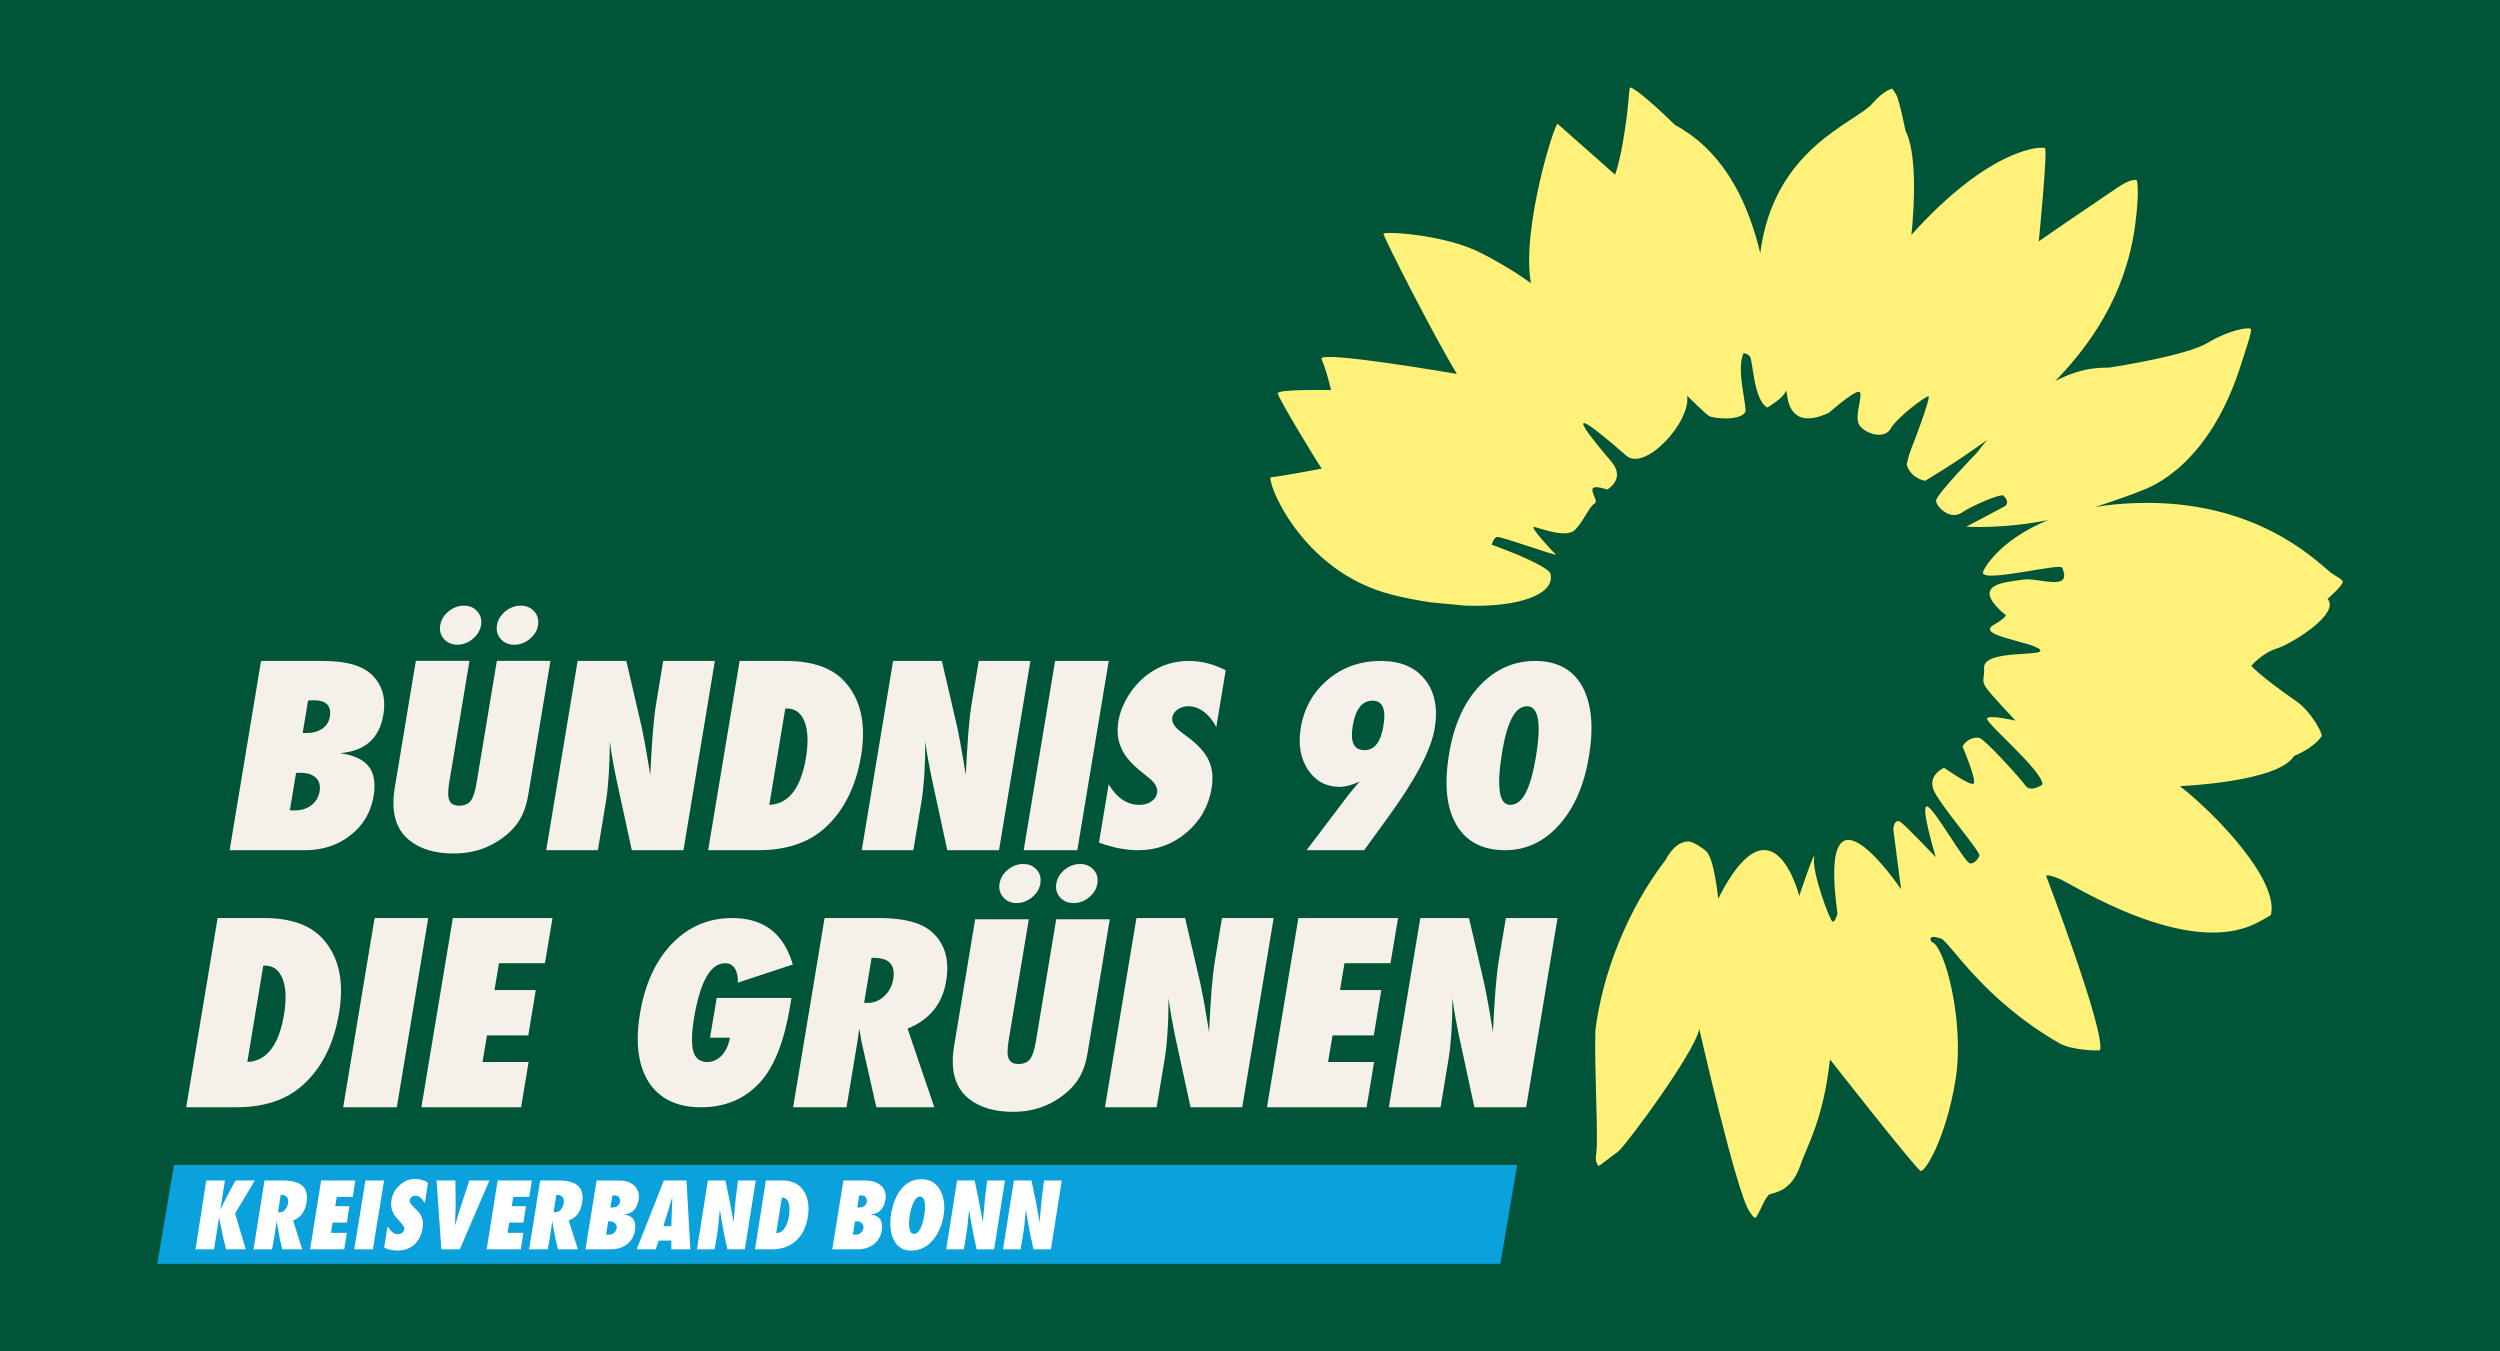 <?xml version="1.0" encoding="UTF-8"?>
<svg xmlns="http://www.w3.org/2000/svg" xmlns:xlink="http://www.w3.org/1999/xlink" width="148px" height="80px" viewBox="0 0 148 80" version="1.1">
<g id="surface1">
<rect x="0" y="0" width="148" height="80" style="fill:rgb(0%,33.333%,21.961%);fill-opacity:1;stroke:none;"/>
<path style=" stroke:none;fill-rule:nonzero;fill:rgb(4.314%,63.137%,86.667%);fill-opacity:1;" d="M 9.312 74.816 L 88.82 74.816 L 89.816 68.965 L 10.301 68.965 L 9.312 74.816 "/>
<path style=" stroke:none;fill-rule:nonzero;fill:rgb(100%,94.51%,47.843%);fill-opacity:1;" d="M 138.688 34.434 C 138.664 34.262 138.227 34.105 137.938 33.863 C 136.945 33.039 133.406 29.551 126.449 29.781 C 125.566 29.809 124.762 29.891 124.031 30.016 C 125.512 29.535 126.281 29.246 126.727 29.066 C 127.266 28.855 130.816 27.633 132.73 21.387 C 132.895 20.852 133.355 19.562 133.242 19.469 C 133.102 19.348 131.902 19.559 130.695 20.297 C 129.484 21.031 125.414 21.676 124.93 21.754 C 124.648 21.801 123.453 21.621 121.668 22.559 C 123.68 20.492 125.812 17.547 126.387 13.426 C 126.66 11.445 126.547 10.637 126.461 10.645 C 126.344 10.652 126.273 10.652 126.129 10.699 C 125.68 10.828 125.223 11.207 123.746 12.199 C 122.266 13.191 120.695 14.289 120.695 14.289 C 120.695 14.289 121.23 8.898 121.062 8.773 C 120.898 8.652 117.844 8.684 113.152 13.91 C 113.152 13.91 113.684 9.43 112.805 7.742 C 112.805 7.742 112.559 6.52 112.367 5.879 C 112.273 5.559 112.023 5.223 111.984 5.25 C 111.934 5.285 111.52 5.355 110.852 6.121 C 109.816 7.305 105.008 8.758 104.207 14.988 C 103.605 12.473 102.328 9.109 99.168 7.406 C 97.387 5.66 96.594 5.141 96.504 5.184 C 96.422 5.227 96.457 6.004 96.184 7.75 C 95.883 9.715 95.609 10.336 95.609 10.336 C 95.609 10.336 92.301 7.418 92.215 7.336 C 92.059 7.184 90.043 13.578 90.633 16.77 C 90.633 16.77 89.586 15.957 87.68 14.977 C 85.516 13.867 81.875 13.676 81.902 13.844 C 81.945 14.133 84.973 20.055 86.25 22.137 C 86.25 22.137 78.09 20.73 78.234 21.242 C 78.281 21.41 78.477 21.73 78.797 23.094 C 78.797 23.094 75.598 23.023 75.641 23.289 C 75.684 23.586 78.066 27.523 78.25 27.742 C 78.25 27.742 75.77 28.219 75.25 28.25 C 74.895 28.266 76.902 33.82 82.41 35.207 C 83.191 35.402 83.945 35.547 84.672 35.656 C 85.293 35.715 86.055 35.789 86.719 35.852 C 89.992 35.98 92.145 35.137 91.773 33.926 C 91.773 33.926 91.668 33.473 88.309 32.246 C 88.309 32.246 88.402 31.844 88.625 31.789 C 88.852 31.734 92.344 33.016 92.098 32.812 C 91.848 32.605 90.57 31.18 90.801 31.195 C 91.031 31.203 92.668 31.898 93.215 31.387 C 93.734 30.902 94.062 30 94.406 29.805 C 94.75 29.609 93.496 28.445 95.148 28.98 C 95.148 28.98 96.27 28.352 95.387 27.32 C 94.504 26.285 91.699 22.969 96.273 26.973 C 97.363 27.934 100.102 25.012 99.879 23.422 C 99.879 23.422 100.973 24.523 101.203 24.641 C 101.434 24.762 102.965 24.941 103.312 24.41 C 103.473 24.168 102.75 21.906 103.215 20.91 C 103.215 20.91 103.41 20.895 103.594 21.105 C 103.777 21.316 103.801 23.676 104.629 24.125 C 104.629 24.125 105.562 23.578 105.719 23.172 C 105.879 22.762 105.465 25.719 108.262 24.445 C 108.262 24.445 109.625 23.234 110.02 23.195 C 110.406 23.156 109.727 24.633 110.07 25.16 C 110.414 25.684 111.559 26.035 111.926 25.379 C 112.293 24.723 114.035 23.41 114.172 23.461 C 114.312 23.516 113.285 26.254 113.164 26.52 C 112.996 26.91 112.875 27.488 112.875 27.488 C 112.875 27.488 113.012 28.25 113.965 28.465 C 113.965 28.465 115.762 27.41 117.637 26.043 C 117.438 26.281 117.242 26.523 117.043 26.789 C 117.043 26.789 114.617 29.281 114.617 29.641 C 114.621 30 115.449 30.812 116.129 30.352 C 116.805 29.898 118.449 29.219 118.594 29.336 C 118.73 29.453 118.992 29.789 118.652 29.988 C 118.312 30.18 116.402 31.18 116.402 31.18 C 116.402 31.18 118.582 31.328 121.246 30.789 C 118.359 31.961 117.363 33.746 117.387 33.918 C 117.473 34.488 121.957 33.324 122.078 33.605 C 122.723 35.07 120.66 34.168 119.754 34.316 C 118.848 34.469 116.523 34.52 118.664 36.355 C 118.664 36.355 119.062 36.387 118.004 37.008 C 116.945 37.633 120.355 38 120.762 38.457 C 121.164 38.91 117.383 38.41 117.457 39.551 C 117.527 40.695 116.805 39.973 119.316 42.66 C 119.316 42.66 117.809 42.309 117.633 42.52 C 117.457 42.734 120.938 45.625 120.914 46.445 C 120.914 46.445 120.211 46.941 119.906 46.508 C 119.605 46.078 117.5 43.746 117.16 43.68 C 116.902 43.629 116.41 43.746 116.18 44.199 C 116.18 44.199 117.102 46.344 116.816 46.406 C 116.523 46.465 115.086 45.449 115.086 45.449 C 115.086 45.449 114.141 45.867 114.453 46.723 C 114.762 47.578 117.328 50.492 117.18 50.668 C 117.18 50.668 116.961 51.148 116.633 51.113 C 116.301 51.078 114.527 47.863 114.09 47.742 C 113.648 47.617 114.598 50.746 114.598 50.746 C 114.598 50.746 112.996 49.059 112.57 48.707 C 112.145 48.352 112.082 49.078 112.082 49.078 L 112.543 52.648 C 112.543 52.648 107.555 45.203 108.777 54.078 C 108.777 54.078 108.66 54.582 108.496 54.562 C 108.332 54.551 107.27 51.625 107.395 50.828 C 107.516 50.031 106.516 53.039 106.516 53.039 C 106.516 53.039 104.953 46.824 101.715 53.199 C 101.715 53.199 101.488 50.789 100.992 50.379 C 100.496 49.965 100.102 49.82 99.957 49.816 C 99.852 49.816 99.195 49.789 98.605 50.902 C 96.324 53.867 94.859 57.68 94.449 60.977 C 94.375 63.266 94.633 67.395 94.5 68.277 C 94.418 68.793 94.539 68.852 94.621 69.023 C 94.645 69.074 95.5 68.371 95.77 68.191 C 96.168 67.926 100.336 62.316 100.598 60.914 C 100.598 60.914 102.816 70.68 103.574 71.73 C 103.734 71.957 103.875 72.207 103.984 72.031 C 104.207 71.684 104.539 70.77 104.785 70.695 C 105.105 70.598 106.047 70.48 106.539 69.09 C 107.031 67.691 107.922 66.332 108.336 62.719 C 108.336 62.719 113.059 68.746 113.672 69.305 C 113.914 69.531 115.199 67.391 115.762 63.961 C 116.332 60.527 115.113 55.914 114.344 55.758 C 114.344 55.758 114.023 55.25 114.918 55.57 C 115.426 55.758 117.391 59.172 121.922 61.762 C 122.684 62.199 124.305 62.207 124.316 62.176 C 124.684 61.156 121.129 51.844 121.129 51.844 C 121.129 51.844 121.215 51.734 121.93 52.031 C 122.645 52.324 129.434 56.723 133.555 54.66 C 134.391 54.242 134.441 54.152 134.441 54.152 C 134.91 52.125 131.281 48.285 129.051 46.539 C 129.051 46.539 134.906 46.301 135.805 44.75 C 135.805 44.75 136.883 44.359 137.438 43.59 C 137.535 43.453 136.809 42.117 135.965 41.531 C 133.754 39.996 133.277 39.418 133.277 39.418 C 133.277 39.418 133.895 38.672 134.789 38.391 C 135.68 38.109 138.562 36.332 137.793 35.453 C 137.793 35.453 138.723 34.645 138.688 34.434 "/>
<path style=" stroke:none;fill-rule:nonzero;fill:rgb(96.078%,94.51%,91.373%);fill-opacity:1;" d="M 85.281 65.551 L 85.754 62.688 C 85.828 62.25 85.883 61.734 85.922 61.152 C 85.961 60.566 85.98 59.883 85.988 59.09 C 86.027 59.438 86.086 59.805 86.152 60.191 C 86.223 60.574 86.301 60.984 86.395 61.43 L 87.285 65.551 L 90.348 65.551 L 92.207 54.348 L 89.148 54.348 L 88.727 56.867 C 88.652 57.336 88.586 57.914 88.531 58.605 C 88.477 59.297 88.426 60.133 88.383 61.102 L 88.219 60.117 C 88.156 59.727 88.094 59.375 88.035 59.078 C 87.98 58.777 87.926 58.512 87.879 58.281 L 86.965 54.348 L 84.082 54.348 L 82.219 65.551 L 85.281 65.551 "/>
<path style=" stroke:none;fill-rule:nonzero;fill:rgb(96.078%,94.51%,91.373%);fill-opacity:1;" d="M 80.902 65.551 L 81.348 62.871 L 78.621 62.871 L 78.887 61.297 L 81.328 61.297 L 81.773 58.613 L 79.328 58.613 L 79.594 57.023 L 82.316 57.023 L 82.766 54.348 L 76.863 54.348 L 75.004 65.551 L 80.902 65.551 "/>
<path style=" stroke:none;fill-rule:nonzero;fill:rgb(96.078%,94.51%,91.373%);fill-opacity:1;" d="M 68.473 65.551 L 68.949 62.688 C 69.02 62.25 69.078 61.734 69.113 61.152 C 69.156 60.566 69.176 59.883 69.18 59.09 C 69.223 59.438 69.277 59.805 69.348 60.191 C 69.414 60.574 69.496 60.984 69.586 61.43 L 70.48 65.551 L 73.539 65.551 L 75.402 54.348 L 72.34 54.348 L 71.926 56.867 C 71.848 57.336 71.781 57.914 71.723 58.605 C 71.672 59.297 71.621 60.133 71.578 61.102 L 71.414 60.117 C 71.348 59.727 71.289 59.375 71.23 59.078 C 71.172 58.777 71.121 58.512 71.074 58.281 L 70.16 54.348 L 67.277 54.348 L 65.414 65.551 L 68.473 65.551 "/>
<path style=" stroke:none;fill-rule:nonzero;fill:rgb(96.078%,94.51%,91.373%);fill-opacity:1;" d="M 56.012 58.082 C 56.223 56.816 55.934 55.84 55.145 55.152 C 54.523 54.617 53.496 54.348 52.066 54.348 L 48.816 54.348 L 46.953 65.551 L 50.113 65.551 L 50.766 61.629 L 50.863 60.891 C 50.895 61.047 50.918 61.18 50.938 61.289 C 50.961 61.398 50.973 61.492 50.977 61.559 L 51.879 65.551 L 55.312 65.551 L 53.727 60.891 C 55.027 60.375 55.789 59.438 56.012 58.082 M 52.883 57.953 C 52.812 58.367 52.637 58.703 52.348 58.973 C 52.059 59.238 51.734 59.371 51.367 59.371 L 51.156 59.371 L 51.598 56.703 L 51.715 56.703 C 52.629 56.703 53.02 57.117 52.883 57.953 "/>
<path style=" stroke:none;fill-rule:nonzero;fill:rgb(96.078%,94.51%,91.373%);fill-opacity:1;" d="M 42.035 61.43 L 43.211 61.43 C 43.172 61.648 43.113 61.844 43.031 62.023 C 42.945 62.203 42.848 62.352 42.734 62.477 C 42.617 62.602 42.488 62.695 42.34 62.766 C 42.191 62.836 42.031 62.871 41.867 62.871 C 41.445 62.871 41.172 62.664 41.047 62.246 C 40.926 61.836 40.938 61.168 41.09 60.254 C 41.449 58.105 42.062 57.023 42.934 57.023 C 43.184 57.023 43.375 57.129 43.504 57.336 C 43.637 57.543 43.695 57.82 43.68 58.172 L 46.934 57.098 C 46.402 55.262 45.207 54.348 43.352 54.348 C 41.949 54.348 40.762 54.852 39.789 55.859 C 38.812 56.871 38.18 58.25 37.887 60.004 C 37.602 61.727 37.777 63.09 38.414 64.078 C 39.059 65.059 40.09 65.551 41.504 65.551 C 42.945 65.551 44.117 65.047 45.02 64.047 C 45.848 63.125 46.438 61.617 46.781 59.523 L 46.855 59.078 L 42.43 59.078 L 42.035 61.43 "/>
<path style=" stroke:none;fill-rule:nonzero;fill:rgb(96.078%,94.51%,91.373%);fill-opacity:1;" d="M 30.848 65.551 L 31.293 62.871 L 28.566 62.871 L 28.828 61.297 L 31.273 61.297 L 31.719 58.613 L 29.273 58.613 L 29.539 57.023 L 32.262 57.023 L 32.707 54.348 L 26.809 54.348 L 24.945 65.551 L 30.848 65.551 "/>
<path style=" stroke:none;fill-rule:nonzero;fill:rgb(96.078%,94.51%,91.373%);fill-opacity:1;" d="M 25.352 54.348 L 22.176 54.348 L 20.316 65.551 L 23.492 65.551 L 25.352 54.348 "/>
<path style=" stroke:none;fill-rule:nonzero;fill:rgb(96.078%,94.51%,91.373%);fill-opacity:1;" d="M 20.074 59.957 C 20.387 58.07 20.055 56.602 19.086 55.551 C 18.344 54.75 17.191 54.348 15.621 54.348 L 12.883 54.348 L 11.023 65.551 L 13.992 65.551 C 15.629 65.551 16.934 65.117 17.902 64.258 C 19.043 63.246 19.766 61.812 20.074 59.957 M 16.812 60.07 C 16.508 61.883 15.785 62.816 14.641 62.871 L 15.586 57.164 L 15.688 57.164 C 16.18 57.164 16.527 57.426 16.73 57.949 C 16.934 58.465 16.961 59.176 16.812 60.07 "/>
<path style=" stroke:none;fill-rule:nonzero;fill:rgb(96.078%,94.51%,91.373%);fill-opacity:1;" d="M 93.668 40.633 C 93.109 39.629 92.18 39.129 90.887 39.129 C 89.602 39.129 88.5 39.625 87.578 40.613 C 86.664 41.598 86.062 42.938 85.785 44.637 C 85.488 46.43 85.629 47.828 86.215 48.824 C 86.805 49.828 87.766 50.332 89.102 50.332 C 90.336 50.332 91.398 49.836 92.297 48.84 C 93.191 47.84 93.781 46.492 94.062 44.801 C 94.359 43.027 94.223 41.641 93.668 40.633 M 90.93 44.785 C 90.766 45.77 90.559 46.492 90.312 46.957 C 90.066 47.418 89.762 47.648 89.402 47.648 C 88.738 47.648 88.582 46.59 88.934 44.473 C 89.23 42.699 89.715 41.809 90.395 41.809 C 91.078 41.809 91.258 42.797 90.93 44.785 "/>
<path style=" stroke:none;fill-rule:nonzero;fill:rgb(96.078%,94.51%,91.373%);fill-opacity:1;" d="M 84.355 40.227 C 83.773 39.492 82.902 39.129 81.75 39.129 C 80.531 39.129 79.488 39.496 78.613 40.23 C 77.734 40.973 77.195 41.93 77.004 43.09 C 76.844 44.059 76.984 44.883 77.43 45.57 C 77.883 46.246 78.512 46.582 79.316 46.582 C 79.645 46.582 80.035 46.477 80.492 46.262 C 80.34 46.438 80.203 46.598 80.078 46.746 C 79.953 46.895 79.848 47.027 79.758 47.148 L 77.348 50.332 L 80.758 50.332 L 82.152 48.41 C 83.797 46.152 84.727 44.387 84.934 43.113 C 85.133 41.918 84.941 40.957 84.355 40.227 M 81.898 42.973 C 81.742 43.93 81.367 44.41 80.777 44.41 C 80.152 44.41 79.922 43.938 80.078 42.988 C 80.246 41.984 80.637 41.48 81.254 41.48 C 81.848 41.48 82.066 41.977 81.898 42.973 "/>
<path style=" stroke:none;fill-rule:nonzero;fill:rgb(96.078%,94.51%,91.373%);fill-opacity:1;" d="M 67.383 50.332 C 68.461 50.332 69.414 49.988 70.23 49.297 C 71.055 48.605 71.551 47.727 71.727 46.664 C 71.832 46.039 71.777 45.492 71.562 45.027 C 71.348 44.562 70.945 44.105 70.348 43.66 L 69.902 43.32 C 69.516 43.035 69.352 42.75 69.398 42.461 C 69.43 42.281 69.535 42.129 69.719 42.004 C 69.895 41.871 70.105 41.809 70.352 41.809 C 70.672 41.809 70.98 41.918 71.27 42.137 C 71.562 42.359 71.809 42.66 72.004 43.043 L 72.562 39.684 C 71.855 39.312 71.129 39.129 70.371 39.129 C 69.523 39.129 68.762 39.363 68.086 39.828 C 67.84 39.992 67.617 40.18 67.41 40.395 C 67.211 40.605 67.023 40.84 66.852 41.094 C 66.508 41.648 66.293 42.176 66.211 42.68 C 66.164 42.973 66.148 43.254 66.176 43.52 C 66.203 43.785 66.273 44.043 66.383 44.293 C 66.492 44.543 66.652 44.789 66.855 45.023 C 67.062 45.258 67.316 45.496 67.621 45.734 L 68.078 46.102 C 68.406 46.379 68.547 46.664 68.5 46.949 C 68.465 47.152 68.352 47.316 68.156 47.449 C 67.961 47.586 67.73 47.648 67.453 47.648 C 66.73 47.648 66.121 47.246 65.633 46.434 L 65.059 49.879 C 65.863 50.18 66.637 50.332 67.383 50.332 "/>
<path style=" stroke:none;fill-rule:nonzero;fill:rgb(96.078%,94.51%,91.373%);fill-opacity:1;" d="M 65.637 39.129 L 62.461 39.129 L 60.602 50.332 L 63.777 50.332 L 65.637 39.129 "/>
<path style=" stroke:none;fill-rule:nonzero;fill:rgb(96.078%,94.51%,91.373%);fill-opacity:1;" d="M 54.07 50.332 L 54.547 47.473 C 54.621 47.035 54.676 46.52 54.715 45.934 C 54.754 45.348 54.777 44.664 54.777 43.875 C 54.82 44.219 54.875 44.586 54.945 44.973 C 55.016 45.359 55.094 45.77 55.188 46.211 L 56.078 50.332 L 59.141 50.332 L 61 39.129 L 57.941 39.129 L 57.523 41.648 C 57.445 42.113 57.379 42.699 57.324 43.391 C 57.27 44.078 57.223 44.914 57.176 45.887 L 57.012 44.898 C 56.945 44.508 56.887 44.16 56.828 43.859 C 56.77 43.559 56.719 43.293 56.672 43.062 L 55.758 39.129 L 52.871 39.129 L 51.016 50.332 L 54.07 50.332 "/>
<path style=" stroke:none;fill-rule:nonzero;fill:rgb(96.078%,94.51%,91.373%);fill-opacity:1;" d="M 50.977 44.738 C 51.289 42.848 50.957 41.383 49.988 40.332 C 49.246 39.531 48.094 39.129 46.523 39.129 L 43.785 39.129 L 41.922 50.332 L 44.891 50.332 C 46.531 50.332 47.836 49.902 48.805 49.043 C 49.941 48.027 50.664 46.598 50.977 44.738 M 47.715 44.852 C 47.41 46.664 46.688 47.598 45.543 47.648 L 46.488 41.945 L 46.59 41.945 C 47.082 41.945 47.426 42.207 47.633 42.73 C 47.832 43.25 47.859 43.957 47.715 44.852 "/>
<path style=" stroke:none;fill-rule:nonzero;fill:rgb(96.078%,94.51%,91.373%);fill-opacity:1;" d="M 35.395 50.332 L 35.867 47.473 C 35.941 47.035 35.996 46.52 36.035 45.934 C 36.074 45.348 36.098 44.664 36.102 43.875 C 36.141 44.219 36.199 44.586 36.266 44.973 C 36.336 45.359 36.414 45.77 36.508 46.211 L 37.402 50.332 L 40.461 50.332 L 42.32 39.129 L 39.262 39.129 L 38.844 41.648 C 38.766 42.113 38.699 42.699 38.645 43.391 C 38.59 44.078 38.543 44.914 38.496 45.887 L 38.332 44.898 C 38.27 44.508 38.207 44.16 38.148 43.859 C 38.09 43.559 38.039 43.293 37.992 43.062 L 37.078 39.129 L 34.195 39.129 L 32.336 50.332 L 35.395 50.332 "/>
<path style=" stroke:none;fill-rule:nonzero;fill:rgb(96.078%,94.51%,91.373%);fill-opacity:1;" d="M 22.695 42.309 C 22.855 41.363 22.645 40.594 22.066 39.996 C 21.5 39.418 20.523 39.129 19.145 39.129 L 15.453 39.129 L 13.594 50.332 L 18.039 50.332 C 19.098 50.332 20 50.039 20.75 49.445 C 21.5 48.859 21.957 48.086 22.117 47.125 C 22.242 46.359 22.148 45.777 21.824 45.371 C 21.508 44.961 20.938 44.703 20.125 44.586 C 21.605 44.469 22.465 43.711 22.695 42.309 M 17.777 45.75 C 18.188 45.75 18.496 45.848 18.699 46.043 C 18.902 46.234 18.977 46.504 18.922 46.848 C 18.863 47.191 18.699 47.465 18.43 47.672 C 18.16 47.879 17.828 47.977 17.43 47.977 C 17.402 47.977 17.363 47.977 17.316 47.977 C 17.273 47.977 17.219 47.973 17.16 47.969 L 17.527 45.754 L 17.777 45.754 Z M 19.527 42.43 C 19.473 42.734 19.324 42.973 19.074 43.141 C 18.824 43.312 18.512 43.395 18.133 43.395 L 17.918 43.395 L 18.238 41.473 C 18.312 41.469 18.379 41.465 18.434 41.461 C 18.488 41.461 18.531 41.457 18.57 41.457 C 19.312 41.457 19.633 41.781 19.527 42.43 "/>
<path style=" stroke:none;fill-rule:nonzero;fill:rgb(96.078%,94.51%,91.373%);fill-opacity:1;" d="M 61.324 61.656 C 61.242 62.156 61.125 62.508 60.973 62.707 C 60.824 62.895 60.598 62.988 60.297 62.988 C 60 62.988 59.809 62.887 59.719 62.684 C 59.629 62.484 59.625 62.137 59.703 61.648 L 60.906 54.422 L 57.73 54.422 L 56.484 61.914 C 56.246 63.355 56.539 64.398 57.363 65.051 C 58.016 65.566 58.883 65.82 59.969 65.82 C 60.93 65.82 61.781 65.59 62.527 65.125 C 63.082 64.773 63.504 64.387 63.789 63.957 C 64.074 63.543 64.273 63.008 64.383 62.344 L 65.699 54.422 L 62.527 54.422 L 61.324 61.656 "/>
<path style=" stroke:none;fill-rule:nonzero;fill:rgb(96.078%,94.51%,91.373%);fill-opacity:1;" d="M 61.371 51.488 C 61.176 51.262 60.91 51.148 60.574 51.148 C 60.242 51.148 59.938 51.262 59.664 51.488 C 59.391 51.715 59.227 51.984 59.172 52.309 C 59.121 52.625 59.195 52.895 59.395 53.121 C 59.59 53.348 59.855 53.461 60.191 53.461 C 60.516 53.461 60.816 53.348 61.094 53.121 C 61.371 52.891 61.539 52.621 61.59 52.309 C 61.641 51.984 61.57 51.715 61.371 51.488 "/>
<path style=" stroke:none;fill-rule:nonzero;fill:rgb(96.078%,94.51%,91.373%);fill-opacity:1;" d="M 64.746 51.496 C 64.543 51.266 64.273 51.148 63.941 51.148 C 63.605 51.148 63.301 51.262 63.023 51.488 C 62.75 51.715 62.586 51.984 62.535 52.301 C 62.48 52.625 62.555 52.895 62.754 53.121 C 62.953 53.348 63.223 53.461 63.562 53.461 C 63.898 53.461 64.199 53.348 64.473 53.121 C 64.746 52.895 64.91 52.629 64.961 52.32 C 65.016 51.992 64.945 51.719 64.746 51.496 "/>
<path style=" stroke:none;fill-rule:nonzero;fill:rgb(96.078%,94.51%,91.373%);fill-opacity:1;" d="M 28.211 46.359 C 28.129 46.863 28.012 47.219 27.863 47.414 C 27.715 47.605 27.484 47.695 27.184 47.695 C 26.887 47.695 26.695 47.594 26.605 47.391 C 26.516 47.191 26.508 46.844 26.59 46.352 L 27.793 39.125 L 24.617 39.125 L 23.371 46.625 C 23.133 48.062 23.426 49.105 24.25 49.758 C 24.902 50.273 25.77 50.527 26.859 50.527 C 27.816 50.527 28.668 50.297 29.414 49.832 C 29.973 49.484 30.391 49.094 30.68 48.664 C 30.961 48.25 31.16 47.715 31.273 47.051 L 32.586 39.125 L 29.414 39.125 L 28.211 46.359 "/>
<path style=" stroke:none;fill-rule:nonzero;fill:rgb(96.078%,94.51%,91.373%);fill-opacity:1;" d="M 28.258 36.195 C 28.062 35.969 27.797 35.855 27.461 35.855 C 27.129 35.855 26.824 35.969 26.551 36.195 C 26.277 36.422 26.113 36.695 26.062 37.012 C 26.008 37.332 26.082 37.602 26.281 37.828 C 26.48 38.051 26.746 38.168 27.078 38.168 C 27.406 38.168 27.707 38.051 27.98 37.828 C 28.258 37.598 28.426 37.328 28.477 37.012 C 28.531 36.695 28.457 36.422 28.258 36.195 "/>
<path style=" stroke:none;fill-rule:nonzero;fill:rgb(96.078%,94.51%,91.373%);fill-opacity:1;" d="M 31.633 36.199 C 31.43 35.973 31.16 35.855 30.828 35.855 C 30.492 35.855 30.188 35.969 29.91 36.195 C 29.637 36.422 29.473 36.688 29.422 37.008 C 29.367 37.328 29.441 37.602 29.641 37.828 C 29.84 38.051 30.109 38.168 30.453 38.168 C 30.785 38.168 31.09 38.051 31.363 37.828 C 31.633 37.602 31.797 37.336 31.848 37.027 C 31.902 36.703 31.832 36.426 31.633 36.199 "/>
<path style=" stroke:none;fill-rule:nonzero;fill:rgb(100%,100%,100%);fill-opacity:1;" d="M 15.086 69.883 L 13.918 71.84 L 14.551 73.961 L 13.383 73.961 C 13.367 73.895 13.352 73.84 13.344 73.797 C 13.262 73.469 13.211 73.262 13.191 73.172 C 13.156 73.008 13.105 72.77 13.047 72.461 C 13.031 72.363 13.004 72.23 12.973 72.066 L 12.672 73.961 L 11.574 73.961 L 12.211 69.883 L 13.316 69.883 L 13.043 71.621 C 13.129 71.445 13.199 71.309 13.246 71.203 C 13.387 70.926 13.516 70.676 13.633 70.453 L 13.945 69.883 Z M 15.086 69.883 "/>
<path style=" stroke:none;fill-rule:nonzero;fill:rgb(100%,100%,100%);fill-opacity:1;" d="M 18.141 71.223 C 18.105 71.438 18.035 71.625 17.934 71.785 C 17.82 71.977 17.664 72.113 17.465 72.203 L 17.352 72.254 L 17.891 73.961 L 16.711 73.961 L 16.555 73.285 C 16.539 73.203 16.5 72.988 16.438 72.645 C 16.422 72.559 16.402 72.441 16.371 72.289 C 16.352 72.441 16.336 72.559 16.324 72.645 C 16.297 72.855 16.262 73.07 16.227 73.289 C 16.211 73.402 16.184 73.551 16.152 73.727 C 16.141 73.781 16.125 73.859 16.105 73.961 L 15.008 73.961 L 15.66 69.883 L 16.73 69.883 C 17.254 69.883 17.633 69.98 17.867 70.168 C 18.07 70.336 18.172 70.578 18.172 70.898 C 18.172 71 18.16 71.109 18.141 71.223 Z M 17.055 71.223 C 17.062 71.176 17.066 71.145 17.066 71.125 C 17.066 71.008 17.031 70.914 16.961 70.848 C 16.895 70.777 16.812 70.742 16.711 70.742 L 16.617 70.742 L 16.457 71.766 L 16.574 71.766 C 16.695 71.766 16.801 71.707 16.895 71.59 C 16.98 71.484 17.031 71.363 17.055 71.223 Z M 17.055 71.223 "/>
<path style=" stroke:none;fill-rule:nonzero;fill:rgb(100%,100%,100%);fill-opacity:1;" d="M 21.035 69.883 L 20.883 70.859 L 19.934 70.859 L 19.844 71.406 L 20.684 71.406 L 20.535 72.379 L 19.691 72.379 L 19.594 72.984 L 20.535 72.984 L 20.379 73.961 L 18.359 73.961 L 19.012 69.883 Z M 21.035 69.883 "/>
<path style=" stroke:none;fill-rule:nonzero;fill:rgb(100%,100%,100%);fill-opacity:1;" d="M 22.738 69.883 L 22.074 73.961 L 20.973 73.961 L 21.633 69.883 Z M 22.738 69.883 "/>
<path style=" stroke:none;fill-rule:nonzero;fill:rgb(100%,100%,100%);fill-opacity:1;" d="M 25.336 70.027 L 25.152 71.219 L 25.023 71.039 C 24.957 70.957 24.891 70.891 24.824 70.848 C 24.758 70.805 24.676 70.785 24.582 70.785 C 24.492 70.785 24.418 70.812 24.359 70.871 C 24.297 70.926 24.262 70.984 24.254 71.051 C 24.238 71.145 24.293 71.258 24.43 71.391 C 24.656 71.621 24.789 71.758 24.824 71.801 C 24.969 71.996 25.043 72.211 25.043 72.445 C 25.043 72.512 25.039 72.582 25.027 72.648 C 24.969 73.07 24.812 73.402 24.562 73.645 C 24.301 73.902 23.957 74.031 23.539 74.031 C 23.414 74.031 23.285 74.02 23.152 73.992 C 23.023 73.969 22.934 73.945 22.883 73.922 L 22.742 73.855 L 22.945 72.602 L 23.07 72.777 C 23.133 72.867 23.211 72.938 23.305 72.996 C 23.398 73.051 23.488 73.07 23.566 73.066 C 23.719 73.051 23.82 73 23.879 72.914 C 23.91 72.867 23.93 72.801 23.938 72.711 C 23.945 72.641 23.816 72.469 23.559 72.191 C 23.289 71.902 23.152 71.602 23.152 71.289 C 23.152 71.23 23.156 71.184 23.16 71.148 C 23.195 70.777 23.352 70.457 23.629 70.195 C 23.906 69.926 24.223 69.793 24.578 69.793 C 24.703 69.793 24.832 69.812 24.973 69.855 C 25.117 69.891 25.219 69.934 25.277 69.98 Z M 25.336 70.027 "/>
<path style=" stroke:none;fill-rule:nonzero;fill:rgb(100%,100%,100%);fill-opacity:1;" d="M 28.973 69.883 L 27.223 73.961 L 26.129 73.961 L 25.844 69.883 L 26.961 69.883 C 26.961 70.137 26.965 70.426 26.969 70.754 C 26.973 71.078 26.977 71.258 26.977 71.301 C 26.977 71.457 26.969 71.664 26.957 71.918 C 26.945 72.176 26.938 72.387 26.938 72.547 C 26.965 72.457 27.012 72.305 27.078 72.078 C 27.164 71.793 27.242 71.543 27.312 71.328 L 27.785 69.883 Z M 28.973 69.883 "/>
<path style=" stroke:none;fill-rule:nonzero;fill:rgb(100%,100%,100%);fill-opacity:1;" d="M 31.484 69.883 L 31.336 70.859 L 30.387 70.859 L 30.297 71.406 L 31.137 71.406 L 30.984 72.379 L 30.141 72.379 L 30.047 72.984 L 30.984 72.984 L 30.832 73.961 L 28.812 73.961 L 29.461 69.883 Z M 31.484 69.883 "/>
<path style=" stroke:none;fill-rule:nonzero;fill:rgb(100%,100%,100%);fill-opacity:1;" d="M 34.461 71.223 C 34.422 71.438 34.355 71.625 34.254 71.785 C 34.137 71.977 33.98 72.113 33.785 72.203 L 33.668 72.254 L 34.211 73.961 L 33.031 73.961 L 32.875 73.285 C 32.859 73.203 32.816 72.988 32.754 72.645 C 32.742 72.559 32.719 72.441 32.691 72.289 C 32.668 72.441 32.656 72.559 32.645 72.645 C 32.613 72.855 32.582 73.07 32.547 73.289 C 32.527 73.402 32.504 73.551 32.469 73.727 C 32.461 73.781 32.445 73.859 32.426 73.961 L 31.324 73.961 L 31.98 69.883 L 33.051 69.883 C 33.574 69.883 33.949 69.98 34.184 70.168 C 34.387 70.336 34.488 70.578 34.488 70.898 C 34.488 71 34.48 71.109 34.461 71.223 Z M 33.375 71.223 C 33.383 71.176 33.383 71.145 33.383 71.125 C 33.383 71.008 33.352 70.914 33.281 70.848 C 33.215 70.777 33.129 70.742 33.031 70.742 L 32.934 70.742 L 32.773 71.766 L 32.895 71.766 C 33.016 71.766 33.121 71.707 33.215 71.59 C 33.297 71.484 33.352 71.363 33.375 71.223 Z M 33.375 71.223 "/>
<path style=" stroke:none;fill-rule:nonzero;fill:rgb(100%,100%,100%);fill-opacity:1;" d="M 37.805 71.059 C 37.762 71.281 37.68 71.469 37.547 71.621 C 37.398 71.789 37.219 71.875 37.008 71.875 L 36.91 71.879 L 36.969 71.895 C 37.211 71.941 37.387 72.031 37.488 72.168 C 37.566 72.277 37.609 72.418 37.609 72.602 C 37.609 72.672 37.602 72.738 37.594 72.809 C 37.547 73.16 37.391 73.441 37.129 73.652 C 36.867 73.859 36.543 73.961 36.152 73.961 L 34.66 73.961 L 35.32 69.883 L 36.609 69.883 C 36.969 69.883 37.262 69.969 37.484 70.137 C 37.711 70.309 37.824 70.543 37.824 70.844 C 37.824 70.887 37.824 70.93 37.824 70.973 C 37.812 71.016 37.805 71.043 37.805 71.059 Z M 36.707 71.094 C 36.707 71.008 36.688 70.938 36.645 70.879 C 36.59 70.809 36.512 70.773 36.414 70.773 L 36.254 70.773 L 36.137 71.484 L 36.25 71.484 C 36.383 71.484 36.492 71.449 36.578 71.379 C 36.664 71.309 36.707 71.215 36.707 71.094 Z M 36.508 72.715 C 36.512 72.703 36.512 72.68 36.512 72.648 C 36.512 72.555 36.473 72.473 36.395 72.406 C 36.316 72.336 36.23 72.301 36.129 72.301 L 36.008 72.301 L 35.883 73.094 L 36.039 73.094 C 36.156 73.094 36.254 73.062 36.34 72.996 C 36.426 72.926 36.48 72.832 36.508 72.715 Z M 36.508 72.715 "/>
<path style=" stroke:none;fill-rule:nonzero;fill:rgb(100%,100%,100%);fill-opacity:1;" d="M 40.871 73.961 L 39.742 73.961 L 39.742 73.445 L 38.996 73.445 L 38.816 73.961 L 37.691 73.961 L 39.301 69.883 L 40.641 69.883 Z M 39.801 70.875 L 39.273 72.59 L 39.742 72.59 Z M 39.801 70.875 "/>
<path style=" stroke:none;fill-rule:nonzero;fill:rgb(100%,100%,100%);fill-opacity:1;" d="M 44.742 69.883 L 44.094 73.961 L 43.066 73.961 C 43.047 73.883 43.031 73.812 43.02 73.762 C 42.938 73.387 42.883 73.141 42.859 73.02 C 42.812 72.773 42.758 72.469 42.695 72.105 C 42.676 71.977 42.648 71.809 42.617 71.602 C 42.598 71.805 42.582 71.965 42.57 72.086 C 42.539 72.43 42.508 72.707 42.477 72.914 C 42.445 73.125 42.41 73.355 42.367 73.605 C 42.352 73.691 42.332 73.812 42.301 73.961 L 41.262 73.961 L 41.906 69.883 L 42.945 69.883 L 43.18 71.008 L 43.43 72.359 C 43.449 72.148 43.461 71.984 43.473 71.859 C 43.5 71.496 43.527 71.191 43.555 70.949 C 43.574 70.793 43.602 70.562 43.641 70.266 C 43.652 70.172 43.668 70.043 43.691 69.883 Z M 44.742 69.883 "/>
<path style=" stroke:none;fill-rule:nonzero;fill:rgb(100%,100%,100%);fill-opacity:1;" d="M 47.84 71.934 C 47.758 72.539 47.551 73.016 47.215 73.367 C 46.836 73.762 46.32 73.961 45.676 73.961 L 44.695 73.961 L 45.34 69.883 L 46.324 69.883 C 46.844 69.883 47.238 70.055 47.508 70.398 C 47.746 70.699 47.863 71.09 47.863 71.57 C 47.863 71.68 47.855 71.801 47.84 71.934 Z M 46.711 71.988 C 46.73 71.875 46.738 71.75 46.738 71.613 C 46.738 71.406 46.711 71.242 46.656 71.125 C 46.582 70.977 46.469 70.902 46.316 70.902 L 46.285 70.902 L 45.953 72.992 L 45.988 72.992 C 46.184 72.992 46.348 72.879 46.48 72.66 C 46.59 72.48 46.668 72.258 46.711 71.988 Z M 46.711 71.988 "/>
<path style=" stroke:none;fill-rule:nonzero;fill:rgb(100%,100%,100%);fill-opacity:1;" d="M 52.414 71.059 C 52.371 71.281 52.289 71.469 52.156 71.621 C 52.008 71.789 51.828 71.875 51.617 71.875 L 51.52 71.879 L 51.578 71.895 C 51.82 71.941 51.996 72.031 52.098 72.168 C 52.176 72.277 52.219 72.418 52.219 72.602 C 52.219 72.672 52.211 72.738 52.203 72.809 C 52.156 73.16 52 73.441 51.738 73.652 C 51.477 73.859 51.152 73.961 50.762 73.961 L 49.27 73.961 L 49.93 69.883 L 51.219 69.883 C 51.578 69.883 51.871 69.969 52.094 70.137 C 52.32 70.309 52.434 70.543 52.434 70.844 C 52.434 70.887 52.434 70.93 52.434 70.973 C 52.422 71.016 52.414 71.043 52.414 71.059 Z M 51.316 71.094 C 51.316 71.008 51.297 70.938 51.254 70.879 C 51.199 70.809 51.121 70.773 51.023 70.773 L 50.863 70.773 L 50.75 71.484 L 50.859 71.484 C 50.992 71.484 51.102 71.449 51.188 71.379 C 51.273 71.309 51.316 71.215 51.316 71.094 Z M 51.117 72.715 C 51.121 72.703 51.121 72.68 51.121 72.648 C 51.121 72.555 51.082 72.473 51.004 72.406 C 50.926 72.336 50.84 72.301 50.738 72.301 L 50.617 72.301 L 50.492 73.094 L 50.648 73.094 C 50.766 73.094 50.863 73.062 50.949 72.996 C 51.035 72.926 51.09 72.832 51.117 72.715 Z M 51.117 72.715 "/>
<path style=" stroke:none;fill-rule:nonzero;fill:rgb(100%,100%,100%);fill-opacity:1;" d="M 55.859 71.977 C 55.754 72.562 55.543 73.039 55.23 73.41 C 54.879 73.828 54.449 74.035 53.941 74.035 C 53.52 74.035 53.199 73.867 52.98 73.527 C 52.801 73.234 52.707 72.863 52.707 72.406 C 52.707 72.242 52.719 72.074 52.746 71.906 C 52.84 71.312 53.027 70.828 53.301 70.457 C 53.625 70.023 54.039 69.809 54.543 69.809 C 54.996 69.809 55.344 69.984 55.586 70.34 C 55.797 70.641 55.902 71.027 55.902 71.5 C 55.902 71.648 55.887 71.809 55.859 71.977 Z M 54.715 71.953 C 54.746 71.773 54.762 71.605 54.762 71.449 C 54.762 71.258 54.742 71.117 54.703 71.02 C 54.652 70.895 54.57 70.836 54.457 70.836 C 54.316 70.836 54.191 70.953 54.078 71.195 C 53.98 71.395 53.91 71.633 53.863 71.914 C 53.852 71.977 53.844 72.047 53.832 72.137 C 53.82 72.223 53.816 72.32 53.816 72.43 C 53.816 72.617 53.84 72.766 53.883 72.879 C 53.93 72.992 54.008 73.047 54.117 73.047 C 54.266 73.047 54.398 72.922 54.512 72.68 C 54.602 72.484 54.672 72.242 54.715 71.953 Z M 54.715 71.953 "/>
<path style=" stroke:none;fill-rule:nonzero;fill:rgb(100%,100%,100%);fill-opacity:1;" d="M 59.496 69.883 L 58.852 73.961 L 57.82 73.961 C 57.801 73.883 57.785 73.812 57.777 73.762 C 57.691 73.387 57.641 73.141 57.617 73.02 C 57.566 72.773 57.512 72.469 57.449 72.105 C 57.43 71.977 57.402 71.809 57.371 71.602 C 57.352 71.805 57.336 71.965 57.324 72.086 C 57.293 72.43 57.262 72.707 57.23 72.914 C 57.199 73.125 57.164 73.355 57.121 73.605 C 57.105 73.691 57.086 73.812 57.055 73.961 L 56.016 73.961 L 56.66 69.883 L 57.699 69.883 L 57.934 71.008 L 58.184 72.359 C 58.203 72.148 58.215 71.984 58.227 71.859 C 58.254 71.496 58.285 71.191 58.309 70.949 C 58.328 70.793 58.355 70.562 58.395 70.266 C 58.406 70.172 58.422 70.043 58.445 69.883 Z M 59.496 69.883 "/>
<path style=" stroke:none;fill-rule:nonzero;fill:rgb(100%,100%,100%);fill-opacity:1;" d="M 62.859 69.883 L 62.215 73.961 L 61.184 73.961 C 61.164 73.883 61.148 73.812 61.141 73.762 C 61.055 73.387 61.004 73.141 60.98 73.02 C 60.93 72.773 60.875 72.469 60.812 72.105 C 60.793 71.977 60.77 71.809 60.734 71.602 C 60.715 71.805 60.699 71.965 60.688 72.086 C 60.656 72.43 60.625 72.707 60.594 72.914 C 60.562 73.125 60.527 73.355 60.484 73.605 C 60.473 73.691 60.449 73.812 60.418 73.961 L 59.379 73.961 L 60.023 69.883 L 61.062 69.883 L 61.301 71.008 L 61.551 72.359 C 61.566 72.148 61.578 71.984 61.59 71.859 C 61.617 71.496 61.648 71.191 61.676 70.949 C 61.691 70.793 61.719 70.562 61.758 70.266 C 61.77 70.172 61.785 70.043 61.809 69.883 Z M 62.859 69.883 "/>
</g>
</svg>
